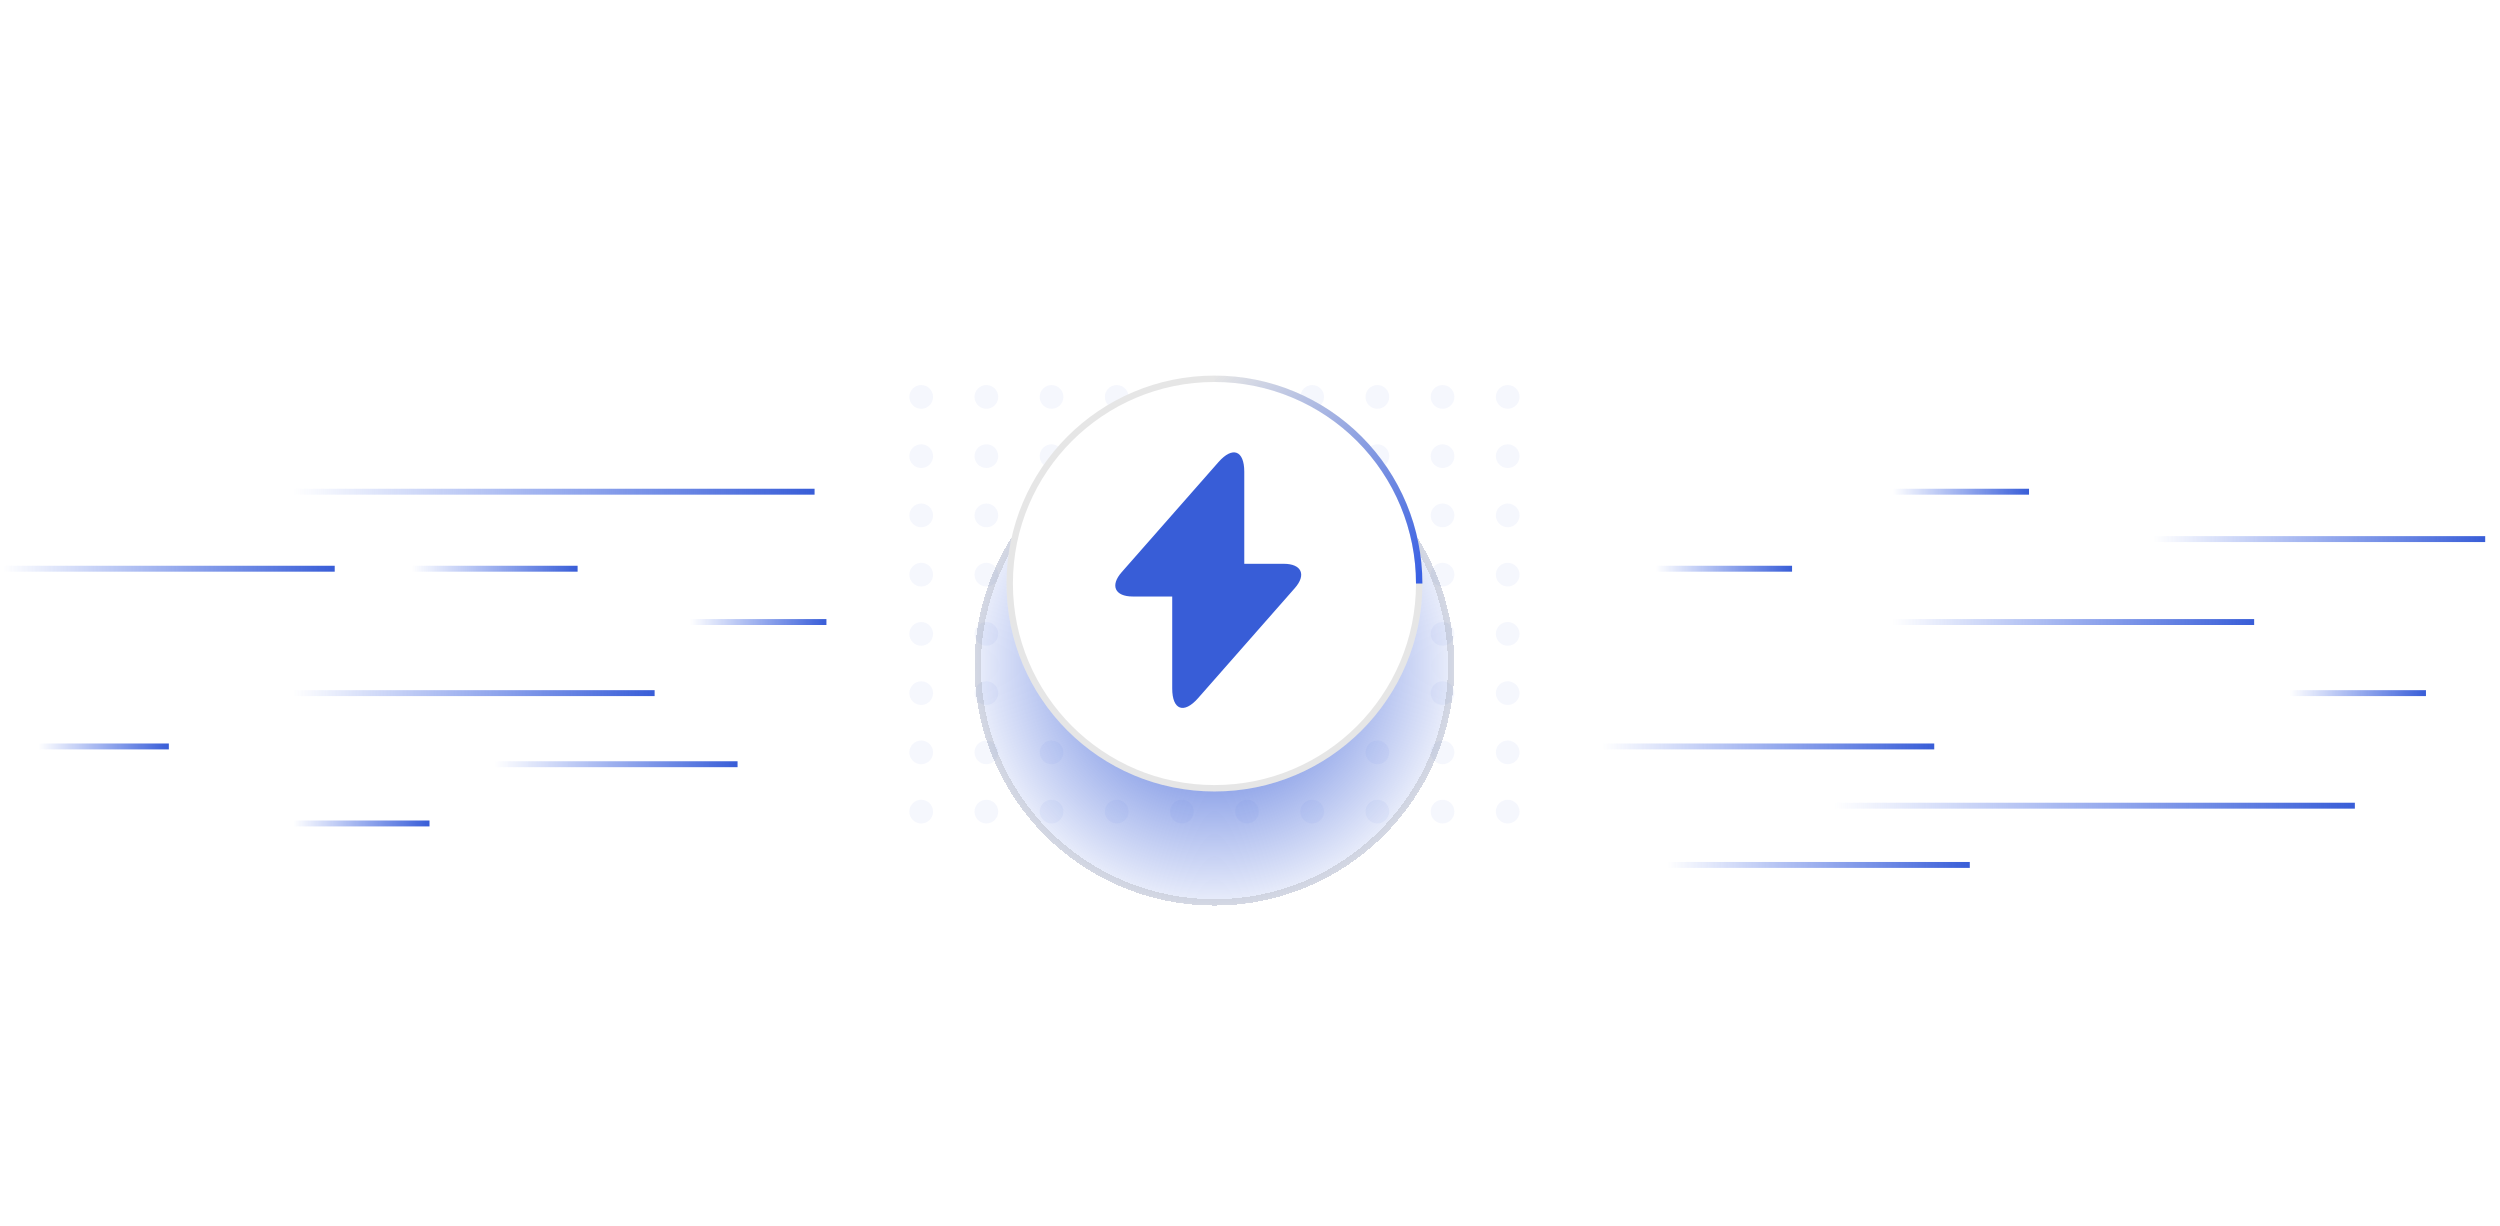 <svg width="422" height="207" viewBox="0 0 422 207" fill="none" xmlns="http://www.w3.org/2000/svg">
<path d="M49.5 83L137.5 83" stroke="url(#paint0_linear_2007_261)"/>
<path d="M309.5 136L397.5 136" stroke="url(#paint1_linear_2007_261)"/>
<path d="M0.5 96L56.5 96" stroke="url(#paint2_linear_2007_261)"/>
<g filter="url(#filter0_f_2007_261)">
<path d="M83.5 129L124.5 129" stroke="url(#paint3_linear_2007_261)"/>
</g>
<g filter="url(#filter1_f_2007_261)">
<path d="M69.5 96L97.5 96" stroke="url(#paint4_linear_2007_261)"/>
</g>
<g filter="url(#filter2_f_2007_261)">
<path d="M6.5 126L28.5 126" stroke="url(#paint5_linear_2007_261)"/>
</g>
<path d="M270.5 126L326.5 126" stroke="url(#paint6_linear_2007_261)"/>
<g filter="url(#filter3_f_2007_261)">
<path d="M363.5 91L419.5 91" stroke="url(#paint7_linear_2007_261)"/>
</g>
<path d="M49.5 117L110.5 117" stroke="url(#paint8_linear_2007_261)"/>
<path d="M319.5 105L380.5 105" stroke="url(#paint9_linear_2007_261)"/>
<path d="M49.5 139H72.5" stroke="url(#paint10_linear_2007_261)"/>
<path d="M319.5 83H342.5" stroke="url(#paint11_linear_2007_261)"/>
<g filter="url(#filter4_f_2007_261)">
<path d="M279.5 96H302.5" stroke="url(#paint12_linear_2007_261)"/>
</g>
<g filter="url(#filter5_f_2007_261)">
<path d="M281.5 146H332.5" stroke="url(#paint13_linear_2007_261)"/>
</g>
<path d="M116.5 105H139.5" stroke="url(#paint14_linear_2007_261)"/>
<path d="M386.5 117H409.5" stroke="url(#paint15_linear_2007_261)"/>
<g opacity="0.25">
<circle cx="155.5" cy="67" r="2" fill="#D7DEF7"/>
<circle cx="155.5" cy="77" r="2" fill="#D7DEF7"/>
<circle cx="155.5" cy="87" r="2" fill="#D7DEF7"/>
<circle cx="155.5" cy="97" r="2" fill="#D7DEF7"/>
<circle cx="155.5" cy="107" r="2" fill="#D7DEF7"/>
<circle cx="155.5" cy="117" r="2" fill="#D7DEF7"/>
<circle cx="155.5" cy="127" r="2" fill="#D7DEF7"/>
<circle cx="155.5" cy="137" r="2" fill="#D7DEF7"/>
<circle cx="166.5" cy="67" r="2" fill="#D7DEF7"/>
<circle cx="166.5" cy="77" r="2" fill="#D7DEF7"/>
<circle cx="166.5" cy="87" r="2" fill="#D7DEF7"/>
<circle cx="166.5" cy="97" r="2" fill="#D7DEF7"/>
<circle cx="166.5" cy="107" r="2" fill="#D7DEF7"/>
<circle cx="166.5" cy="117" r="2" fill="#D7DEF7"/>
<circle cx="166.5" cy="127" r="2" fill="#D7DEF7"/>
<circle cx="166.5" cy="137" r="2" fill="#D7DEF7"/>
<circle cx="177.5" cy="67" r="2" fill="#D7DEF7"/>
<circle cx="177.5" cy="77" r="2" fill="#D7DEF7"/>
<circle cx="177.5" cy="87" r="2" fill="#D7DEF7"/>
<circle cx="177.5" cy="97" r="2" fill="#D7DEF7"/>
<circle cx="177.5" cy="107" r="2" fill="#D7DEF7"/>
<circle cx="177.5" cy="117" r="2" fill="#D7DEF7"/>
<circle cx="177.5" cy="127" r="2" fill="#D7DEF7"/>
<circle cx="177.5" cy="137" r="2" fill="#D7DEF7"/>
<circle cx="188.5" cy="67" r="2" fill="#D7DEF7"/>
<circle cx="188.5" cy="77" r="2" fill="#D7DEF7"/>
<circle cx="188.5" cy="87" r="2" fill="#D7DEF7"/>
<circle cx="188.5" cy="97" r="2" fill="#D7DEF7"/>
<circle cx="188.5" cy="107" r="2" fill="#D7DEF7"/>
<circle cx="188.5" cy="117" r="2" fill="#D7DEF7"/>
<circle cx="188.5" cy="127" r="2" fill="#D7DEF7"/>
<circle cx="188.5" cy="137" r="2" fill="#D7DEF7"/>
<circle cx="199.5" cy="67" r="2" fill="#D7DEF7"/>
<circle cx="199.5" cy="77" r="2" fill="#D7DEF7"/>
<circle cx="199.5" cy="87" r="2" fill="#D7DEF7"/>
<circle cx="199.5" cy="97" r="2" fill="#D7DEF7"/>
<circle cx="199.5" cy="107" r="2" fill="#D7DEF7"/>
<circle cx="199.5" cy="117" r="2" fill="#D7DEF7"/>
<circle cx="199.5" cy="127" r="2" fill="#D7DEF7"/>
<circle cx="199.5" cy="137" r="2" fill="#D7DEF7"/>
<circle cx="210.5" cy="67" r="2" fill="#D7DEF7"/>
<circle cx="210.5" cy="77" r="2" fill="#D7DEF7"/>
<circle cx="210.5" cy="87" r="2" fill="#D7DEF7"/>
<circle cx="210.5" cy="97" r="2" fill="#D7DEF7"/>
<circle cx="210.5" cy="107" r="2" fill="#D7DEF7"/>
<circle cx="210.5" cy="117" r="2" fill="#D7DEF7"/>
<circle cx="210.5" cy="127" r="2" fill="#D7DEF7"/>
<circle cx="210.5" cy="137" r="2" fill="#D7DEF7"/>
<circle cx="221.5" cy="67" r="2" fill="#D7DEF7"/>
<circle cx="221.5" cy="77" r="2" fill="#D7DEF7"/>
<circle cx="221.5" cy="87" r="2" fill="#D7DEF7"/>
<circle cx="221.5" cy="97" r="2" fill="#D7DEF7"/>
<circle cx="221.5" cy="107" r="2" fill="#D7DEF7"/>
<circle cx="221.5" cy="117" r="2" fill="#D7DEF7"/>
<circle cx="221.5" cy="127" r="2" fill="#D7DEF7"/>
<circle cx="221.5" cy="137" r="2" fill="#D7DEF7"/>
<circle cx="232.5" cy="67" r="2" fill="#D7DEF7"/>
<circle cx="232.5" cy="77" r="2" fill="#D7DEF7"/>
<circle cx="232.5" cy="87" r="2" fill="#D7DEF7"/>
<circle cx="232.5" cy="97" r="2" fill="#D7DEF7"/>
<circle cx="232.5" cy="107" r="2" fill="#D7DEF7"/>
<circle cx="232.5" cy="117" r="2" fill="#D7DEF7"/>
<circle cx="232.5" cy="127" r="2" fill="#D7DEF7"/>
<circle cx="232.5" cy="137" r="2" fill="#D7DEF7"/>
<circle cx="243.5" cy="67" r="2" fill="#D7DEF7"/>
<circle cx="243.5" cy="77" r="2" fill="#D7DEF7"/>
<circle cx="243.5" cy="87" r="2" fill="#D7DEF7"/>
<circle cx="243.5" cy="97" r="2" fill="#D7DEF7"/>
<circle cx="243.5" cy="107" r="2" fill="#D7DEF7"/>
<circle cx="243.5" cy="117" r="2" fill="#D7DEF7"/>
<circle cx="243.5" cy="127" r="2" fill="#D7DEF7"/>
<circle cx="243.5" cy="137" r="2" fill="#D7DEF7"/>
<circle cx="254.5" cy="67" r="2" fill="#D7DEF7"/>
<circle cx="254.5" cy="77" r="2" fill="#D7DEF7"/>
<circle cx="254.5" cy="87" r="2" fill="#D7DEF7"/>
<circle cx="254.5" cy="97" r="2" fill="#D7DEF7"/>
<circle cx="254.5" cy="107" r="2" fill="#D7DEF7"/>
<circle cx="254.5" cy="117" r="2" fill="#D7DEF7"/>
<circle cx="254.5" cy="127" r="2" fill="#D7DEF7"/>
<circle cx="254.5" cy="137" r="2" fill="#D7DEF7"/>
</g>
<g filter="url(#filter6_ddi_2007_261)">
<circle cx="205" cy="98.5" r="40.5" fill="url(#paint16_radial_2007_261)" shape-rendering="crispEdges"/>
<circle cx="205" cy="98.5" r="39.96" stroke="#010101" stroke-opacity="0.1" stroke-width="1.08" shape-rendering="crispEdges"/>
</g>
<circle cx="205" cy="98.5" r="35.1" fill="white"/>
<circle cx="205" cy="98.5" r="34.56" stroke="#010101" stroke-opacity="0.1" stroke-width="1.08"/>
<path d="M205 63.94C209.538 63.94 214.032 64.834 218.225 66.571C222.418 68.307 226.228 70.853 229.438 74.062C232.647 77.272 235.192 81.081 236.929 85.274C238.666 89.467 239.56 93.961 239.56 98.5" stroke="url(#paint17_linear_2007_261)" stroke-width="1.08"/>
<path d="M216.698 95.169H210.034V79.64C210.034 76.017 208.071 75.284 205.677 78.001L203.952 79.964L189.351 96.57C187.345 98.835 188.186 100.69 191.206 100.69H197.87V116.218C197.87 119.841 199.833 120.575 202.227 117.857L203.952 115.895L218.553 99.288C220.559 97.023 219.718 95.169 216.698 95.169Z" fill="#385DD7"/>
<defs>
<filter id="filter0_f_2007_261" x="81.5" y="126.5" width="45" height="5" filterUnits="userSpaceOnUse" color-interpolation-filters="sRGB">
<feFlood flood-opacity="0" result="BackgroundImageFix"/>
<feBlend mode="normal" in="SourceGraphic" in2="BackgroundImageFix" result="shape"/>
<feGaussianBlur stdDeviation="1" result="effect1_foregroundBlur_2007_261"/>
</filter>
<filter id="filter1_f_2007_261" x="67.5" y="93.5" width="32" height="5" filterUnits="userSpaceOnUse" color-interpolation-filters="sRGB">
<feFlood flood-opacity="0" result="BackgroundImageFix"/>
<feBlend mode="normal" in="SourceGraphic" in2="BackgroundImageFix" result="shape"/>
<feGaussianBlur stdDeviation="1" result="effect1_foregroundBlur_2007_261"/>
</filter>
<filter id="filter2_f_2007_261" x="4.5" y="123.5" width="26" height="5" filterUnits="userSpaceOnUse" color-interpolation-filters="sRGB">
<feFlood flood-opacity="0" result="BackgroundImageFix"/>
<feBlend mode="normal" in="SourceGraphic" in2="BackgroundImageFix" result="shape"/>
<feGaussianBlur stdDeviation="1" result="effect1_foregroundBlur_2007_261"/>
</filter>
<filter id="filter3_f_2007_261" x="361.5" y="88.5" width="60" height="5" filterUnits="userSpaceOnUse" color-interpolation-filters="sRGB">
<feFlood flood-opacity="0" result="BackgroundImageFix"/>
<feBlend mode="normal" in="SourceGraphic" in2="BackgroundImageFix" result="shape"/>
<feGaussianBlur stdDeviation="1" result="effect1_foregroundBlur_2007_261"/>
</filter>
<filter id="filter4_f_2007_261" x="277.5" y="93.5" width="27" height="5" filterUnits="userSpaceOnUse" color-interpolation-filters="sRGB">
<feFlood flood-opacity="0" result="BackgroundImageFix"/>
<feBlend mode="normal" in="SourceGraphic" in2="BackgroundImageFix" result="shape"/>
<feGaussianBlur stdDeviation="1" result="effect1_foregroundBlur_2007_261"/>
</filter>
<filter id="filter5_f_2007_261" x="279.5" y="143.5" width="55" height="5" filterUnits="userSpaceOnUse" color-interpolation-filters="sRGB">
<feFlood flood-opacity="0" result="BackgroundImageFix"/>
<feBlend mode="normal" in="SourceGraphic" in2="BackgroundImageFix" result="shape"/>
<feGaussianBlur stdDeviation="1" result="effect1_foregroundBlur_2007_261"/>
</filter>
<filter id="filter6_ddi_2007_261" x="102.305" y="0.78" width="205.39" height="205.39" filterUnits="userSpaceOnUse" color-interpolation-filters="sRGB">
<feFlood flood-opacity="0" result="BackgroundImageFix"/>
<feColorMatrix in="SourceAlpha" type="matrix" values="0 0 0 0 0 0 0 0 0 0 0 0 0 0 0 0 0 0 127 0" result="hardAlpha"/>
<feOffset dy="4.976"/>
<feGaussianBlur stdDeviation="31.098"/>
<feComposite in2="hardAlpha" operator="out"/>
<feColorMatrix type="matrix" values="0 0 0 0 0.22 0 0 0 0 0.365 0 0 0 0 0.843 0 0 0 0.25 0"/>
<feBlend mode="normal" in2="BackgroundImageFix" result="effect1_dropShadow_2007_261"/>
<feColorMatrix in="SourceAlpha" type="matrix" values="0 0 0 0 0 0 0 0 0 0 0 0 0 0 0 0 0 0 127 0" result="hardAlpha"/>
<feMorphology radius="3.732" operator="dilate" in="SourceAlpha" result="effect2_dropShadow_2007_261"/>
<feOffset dy="4.976"/>
<feGaussianBlur stdDeviation="3.11"/>
<feComposite in2="hardAlpha" operator="out"/>
<feColorMatrix type="matrix" values="0 0 0 0 0.22 0 0 0 0 0.365 0 0 0 0 0.843 0 0 0 0.2 0"/>
<feBlend mode="normal" in2="effect1_dropShadow_2007_261" result="effect2_dropShadow_2007_261"/>
<feBlend mode="normal" in="SourceGraphic" in2="effect2_dropShadow_2007_261" result="shape"/>
<feColorMatrix in="SourceAlpha" type="matrix" values="0 0 0 0 0 0 0 0 0 0 0 0 0 0 0 0 0 0 127 0" result="hardAlpha"/>
<feOffset dy="3.901"/>
<feGaussianBlur stdDeviation="0.65"/>
<feComposite in2="hardAlpha" operator="arithmetic" k2="-1" k3="1"/>
<feColorMatrix type="matrix" values="0 0 0 0 1 0 0 0 0 1 0 0 0 0 1 0 0 0 1 0"/>
<feBlend mode="normal" in2="shape" result="effect3_innerShadow_2007_261"/>
</filter>
<linearGradient id="paint0_linear_2007_261" x1="137.5" y1="83" x2="49.5" y2="83" gradientUnits="userSpaceOnUse">
<stop stop-color="#385DD7"/>
<stop offset="1" stop-color="#355DE4" stop-opacity="0"/>
</linearGradient>
<linearGradient id="paint1_linear_2007_261" x1="397.5" y1="136" x2="309.5" y2="136" gradientUnits="userSpaceOnUse">
<stop stop-color="#385DD7"/>
<stop offset="1" stop-color="#355DE4" stop-opacity="0"/>
</linearGradient>
<linearGradient id="paint2_linear_2007_261" x1="56.5" y1="96" x2="0.5" y2="96" gradientUnits="userSpaceOnUse">
<stop stop-color="#385DD7"/>
<stop offset="1" stop-color="#355DE4" stop-opacity="0"/>
</linearGradient>
<linearGradient id="paint3_linear_2007_261" x1="124.5" y1="129" x2="83.5" y2="129" gradientUnits="userSpaceOnUse">
<stop stop-color="#385DD7"/>
<stop offset="1" stop-color="#355DE4" stop-opacity="0"/>
</linearGradient>
<linearGradient id="paint4_linear_2007_261" x1="97.5" y1="96" x2="69.5" y2="96" gradientUnits="userSpaceOnUse">
<stop stop-color="#385DD7"/>
<stop offset="1" stop-color="#355DE4" stop-opacity="0"/>
</linearGradient>
<linearGradient id="paint5_linear_2007_261" x1="28.5" y1="126" x2="6.5" y2="126" gradientUnits="userSpaceOnUse">
<stop stop-color="#385DD7"/>
<stop offset="1" stop-color="#355DE4" stop-opacity="0"/>
</linearGradient>
<linearGradient id="paint6_linear_2007_261" x1="326.5" y1="126" x2="270.5" y2="126" gradientUnits="userSpaceOnUse">
<stop stop-color="#385DD7"/>
<stop offset="1" stop-color="#355DE4" stop-opacity="0"/>
</linearGradient>
<linearGradient id="paint7_linear_2007_261" x1="419.5" y1="91" x2="363.5" y2="91" gradientUnits="userSpaceOnUse">
<stop stop-color="#385DD7"/>
<stop offset="1" stop-color="#355DE4" stop-opacity="0"/>
</linearGradient>
<linearGradient id="paint8_linear_2007_261" x1="110.5" y1="117" x2="49.5" y2="117" gradientUnits="userSpaceOnUse">
<stop stop-color="#385DD7"/>
<stop offset="1" stop-color="#355DE4" stop-opacity="0"/>
</linearGradient>
<linearGradient id="paint9_linear_2007_261" x1="380.5" y1="105" x2="319.5" y2="105" gradientUnits="userSpaceOnUse">
<stop stop-color="#385DD7"/>
<stop offset="1" stop-color="#355DE4" stop-opacity="0"/>
</linearGradient>
<linearGradient id="paint10_linear_2007_261" x1="72.5" y1="139" x2="49.5" y2="139" gradientUnits="userSpaceOnUse">
<stop stop-color="#385DD7"/>
<stop offset="1" stop-color="#355DE4" stop-opacity="0"/>
</linearGradient>
<linearGradient id="paint11_linear_2007_261" x1="342.5" y1="83" x2="319.5" y2="83" gradientUnits="userSpaceOnUse">
<stop stop-color="#385DD7"/>
<stop offset="1" stop-color="#355DE4" stop-opacity="0"/>
</linearGradient>
<linearGradient id="paint12_linear_2007_261" x1="302.5" y1="96" x2="279.5" y2="96" gradientUnits="userSpaceOnUse">
<stop stop-color="#385DD7"/>
<stop offset="1" stop-color="#355DE4" stop-opacity="0"/>
</linearGradient>
<linearGradient id="paint13_linear_2007_261" x1="332.5" y1="146" x2="281.5" y2="146" gradientUnits="userSpaceOnUse">
<stop stop-color="#385DD7"/>
<stop offset="1" stop-color="#355DE4" stop-opacity="0"/>
</linearGradient>
<linearGradient id="paint14_linear_2007_261" x1="139.5" y1="105" x2="116.5" y2="105" gradientUnits="userSpaceOnUse">
<stop stop-color="#385DD7"/>
<stop offset="1" stop-color="#355DE4" stop-opacity="0"/>
</linearGradient>
<linearGradient id="paint15_linear_2007_261" x1="409.5" y1="117" x2="386.5" y2="117" gradientUnits="userSpaceOnUse">
<stop stop-color="#385DD7"/>
<stop offset="1" stop-color="#355DE4" stop-opacity="0"/>
</linearGradient>
<radialGradient id="paint16_radial_2007_261" cx="0" cy="0" r="1" gradientUnits="userSpaceOnUse" gradientTransform="translate(205 98.5) rotate(90) scale(40.5)">
<stop stop-color="#385DD7"/>
<stop offset="1" stop-color="#385DD7" stop-opacity="0.1"/>
</radialGradient>
<linearGradient id="paint17_linear_2007_261" x1="205" y1="63.4" x2="240.5" y2="98" gradientUnits="userSpaceOnUse">
<stop stop-color="#385DD7" stop-opacity="0"/>
<stop offset="1" stop-color="#355DE4"/>
</linearGradient>
</defs>
</svg>
